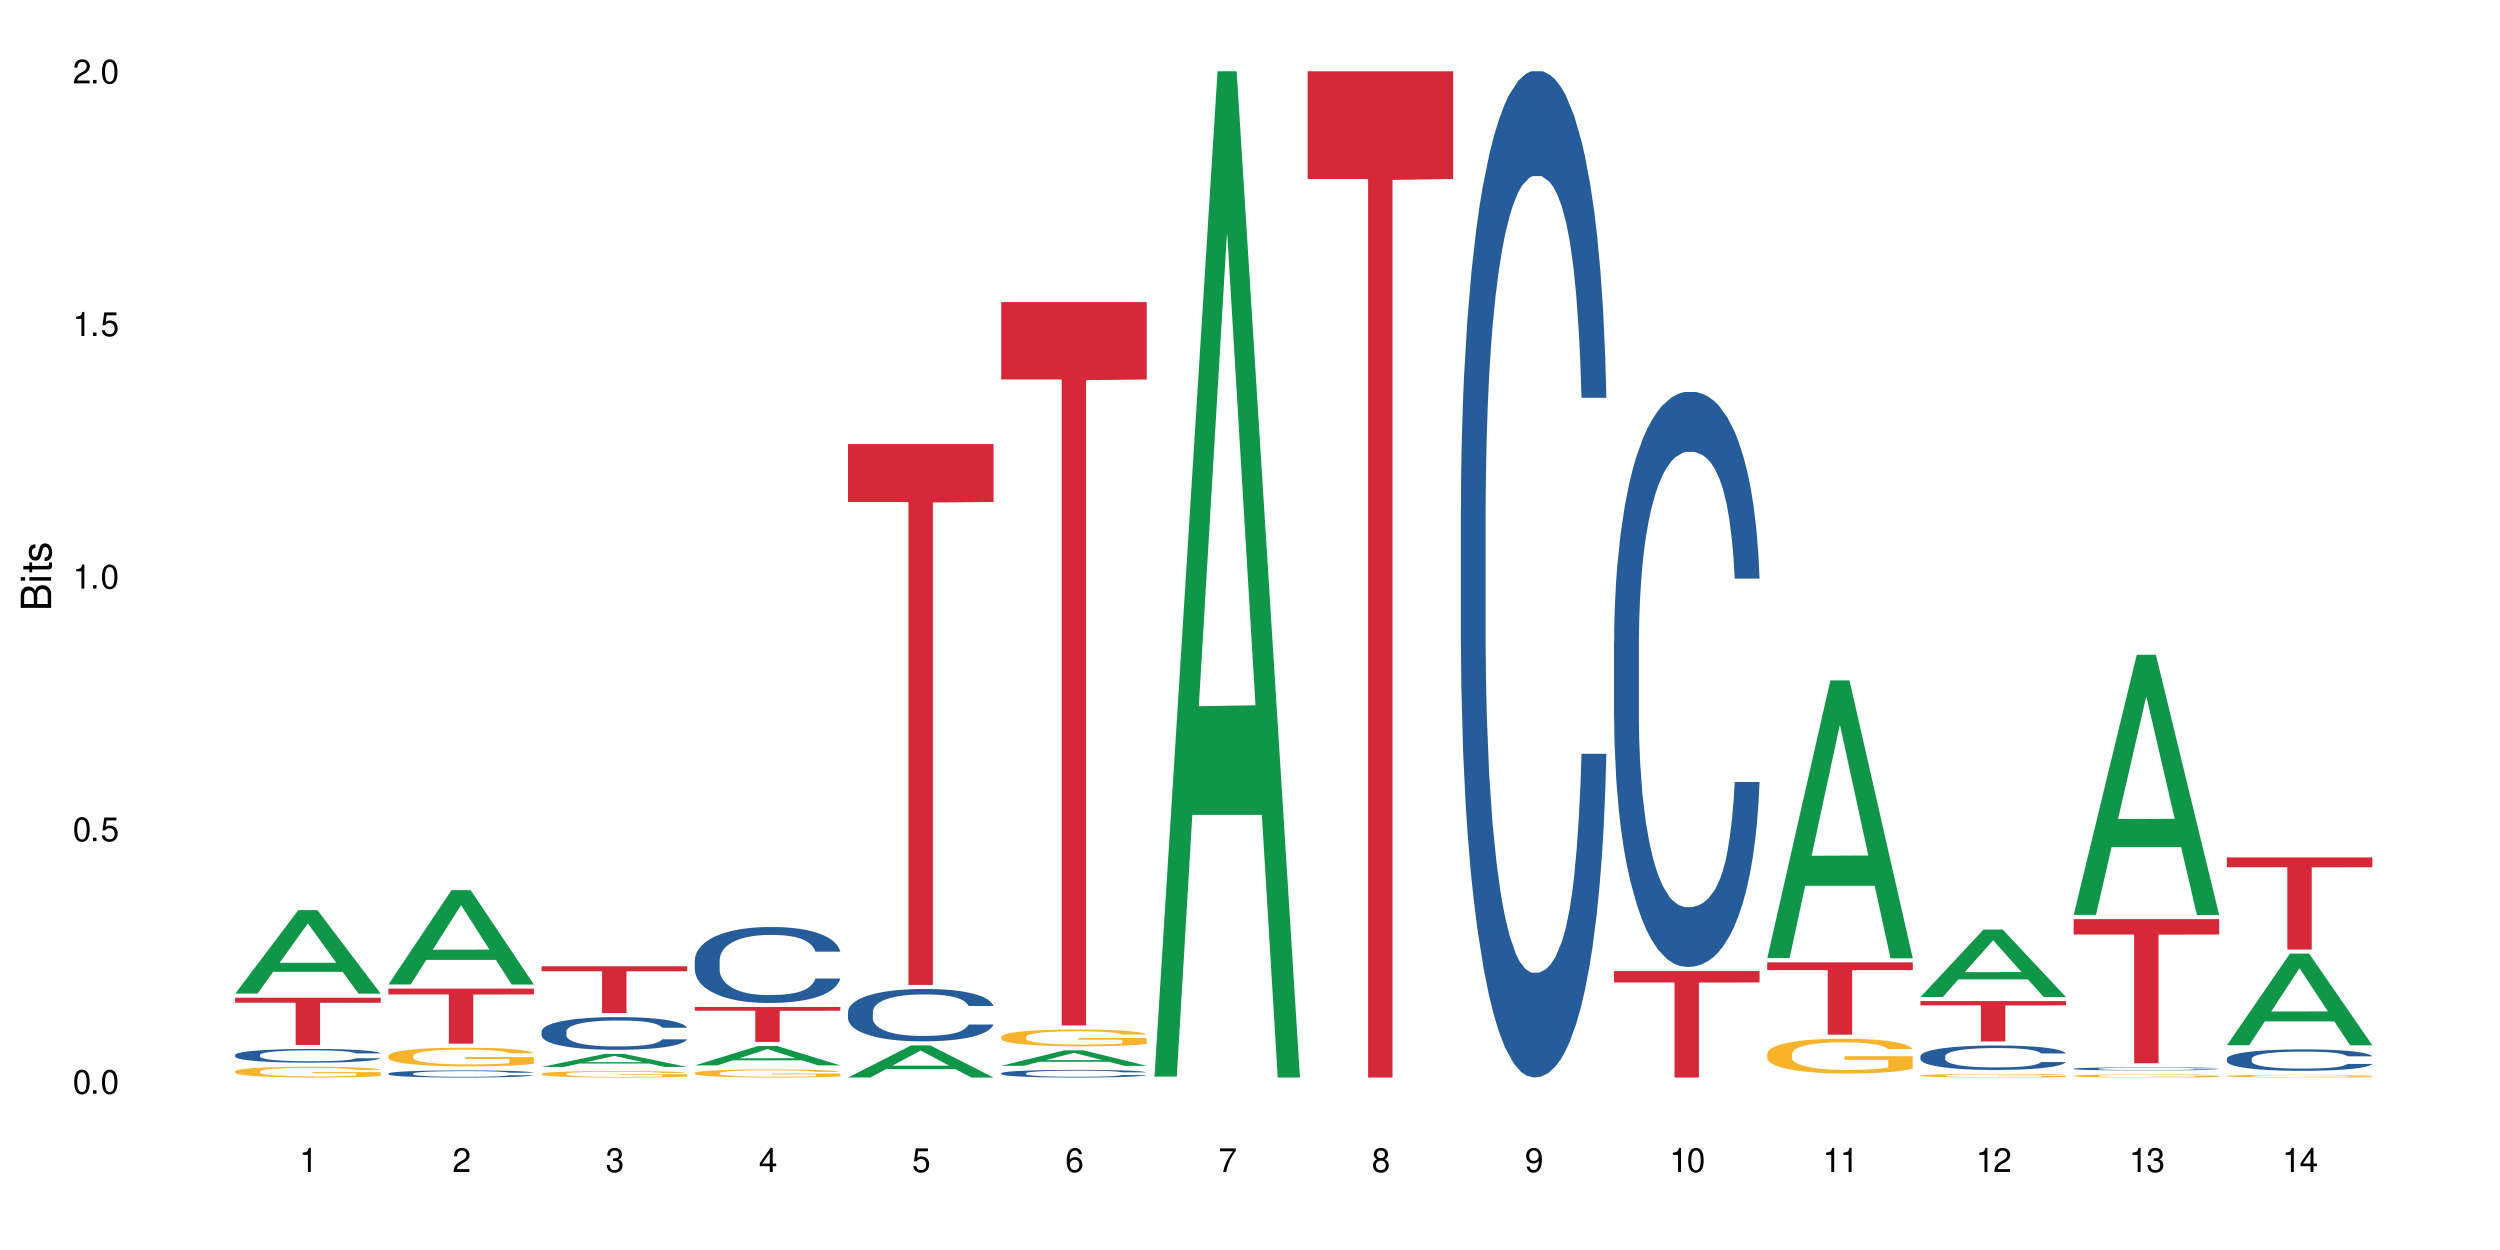 <?xml version="1.0" encoding="UTF-8"?>
<svg xmlns="http://www.w3.org/2000/svg" xmlns:xlink="http://www.w3.org/1999/xlink" width="720" height="360" viewBox="0 0 720 360">
<defs>
<g>
<g id="glyph-0-0">
</g>
<g id="glyph-0-1">
<path d="M 2.641 -6.938 C 2 -6.938 1.422 -6.656 1.078 -6.172 C 0.641 -5.562 0.406 -4.641 0.406 -3.359 C 0.406 -1.016 1.188 0.219 2.641 0.219 C 4.078 0.219 4.859 -1.016 4.859 -3.297 C 4.859 -4.641 4.656 -5.547 4.203 -6.172 C 3.844 -6.656 3.281 -6.938 2.641 -6.938 Z M 2.641 -6.188 C 3.547 -6.188 4 -5.25 4 -3.375 C 4 -1.406 3.562 -0.484 2.625 -0.484 C 1.734 -0.484 1.281 -1.438 1.281 -3.344 C 1.281 -5.25 1.734 -6.188 2.641 -6.188 Z M 2.641 -6.188 "/>
</g>
<g id="glyph-0-2">
<path d="M 1.828 -1 L 0.828 -1 L 0.828 0 L 1.828 0 Z M 1.828 -1 "/>
</g>
<g id="glyph-0-3">
<path d="M 4.562 -6.797 L 1.062 -6.797 L 0.547 -3.094 L 1.328 -3.094 C 1.719 -3.562 2.047 -3.734 2.578 -3.734 C 3.484 -3.734 4.062 -3.109 4.062 -2.094 C 4.062 -1.125 3.484 -0.531 2.578 -0.531 C 1.828 -0.531 1.375 -0.906 1.188 -1.672 L 0.328 -1.672 C 0.453 -1.109 0.547 -0.844 0.75 -0.594 C 1.125 -0.078 1.828 0.219 2.594 0.219 C 3.969 0.219 4.922 -0.781 4.922 -2.219 C 4.922 -3.562 4.031 -4.484 2.719 -4.484 C 2.25 -4.484 1.859 -4.359 1.469 -4.062 L 1.734 -5.969 L 4.562 -5.969 Z M 4.562 -6.797 "/>
</g>
<g id="glyph-0-4">
<path d="M 2.484 -4.938 L 2.484 0 L 3.328 0 L 3.328 -6.938 L 2.766 -6.938 C 2.469 -5.875 2.281 -5.734 0.984 -5.562 L 0.984 -4.938 Z M 2.484 -4.938 "/>
</g>
<g id="glyph-0-5">
<path d="M 4.859 -0.828 L 1.281 -0.828 C 1.359 -1.406 1.672 -1.781 2.5 -2.281 L 3.469 -2.828 C 4.406 -3.344 4.906 -4.062 4.906 -4.906 C 4.906 -5.484 4.672 -6.031 4.266 -6.406 C 3.859 -6.766 3.375 -6.938 2.719 -6.938 C 1.859 -6.938 1.219 -6.625 0.844 -6.031 C 0.609 -5.672 0.5 -5.234 0.484 -4.531 L 1.328 -4.531 C 1.359 -5.016 1.406 -5.281 1.531 -5.516 C 1.75 -5.938 2.188 -6.203 2.703 -6.203 C 3.469 -6.203 4.031 -5.641 4.031 -4.891 C 4.031 -4.344 3.719 -3.859 3.125 -3.516 L 2.234 -3 C 0.812 -2.172 0.406 -1.531 0.328 -0.016 L 4.859 -0.016 Z M 4.859 -0.828 "/>
</g>
<g id="glyph-0-6">
<path d="M 2.125 -3.188 L 2.578 -3.188 C 3.5 -3.188 3.984 -2.766 3.984 -1.922 C 3.984 -1.062 3.469 -0.531 2.594 -0.531 C 1.656 -0.531 1.203 -1 1.156 -2.016 L 0.312 -2.016 C 0.344 -1.453 0.438 -1.094 0.609 -0.781 C 0.953 -0.109 1.625 0.219 2.547 0.219 C 3.953 0.219 4.859 -0.625 4.859 -1.938 C 4.859 -2.828 4.516 -3.297 3.703 -3.594 C 4.344 -3.844 4.656 -4.328 4.656 -5.031 C 4.656 -6.219 3.875 -6.938 2.578 -6.938 C 1.203 -6.938 0.484 -6.172 0.453 -4.703 L 1.297 -4.703 C 1.312 -5.125 1.344 -5.359 1.453 -5.578 C 1.641 -5.969 2.062 -6.203 2.594 -6.203 C 3.344 -6.203 3.797 -5.75 3.797 -5 C 3.797 -4.516 3.609 -4.219 3.25 -4.047 C 3.016 -3.953 2.703 -3.922 2.125 -3.906 Z M 2.125 -3.188 "/>
</g>
<g id="glyph-0-7">
<path d="M 3.141 -1.672 L 3.141 0 L 3.984 0 L 3.984 -1.672 L 4.984 -1.672 L 4.984 -2.438 L 3.984 -2.438 L 3.984 -6.938 L 3.359 -6.938 L 0.266 -2.578 L 0.266 -1.672 Z M 3.141 -2.438 L 1 -2.438 L 3.141 -5.5 Z M 3.141 -2.438 "/>
</g>
<g id="glyph-0-8">
<path d="M 4.781 -5.125 C 4.609 -6.266 3.891 -6.938 2.844 -6.938 C 2.094 -6.938 1.422 -6.578 1.031 -5.953 C 0.594 -5.266 0.406 -4.422 0.406 -3.172 C 0.406 -2 0.578 -1.25 0.984 -0.641 C 1.359 -0.078 1.953 0.219 2.703 0.219 C 3.984 0.219 4.922 -0.75 4.922 -2.094 C 4.922 -3.375 4.062 -4.281 2.844 -4.281 C 2.172 -4.281 1.641 -4.031 1.281 -3.516 C 1.281 -5.234 1.828 -6.188 2.797 -6.188 C 3.391 -6.188 3.797 -5.797 3.938 -5.125 Z M 2.734 -3.531 C 3.547 -3.531 4.062 -2.953 4.062 -2.031 C 4.062 -1.156 3.484 -0.531 2.703 -0.531 C 1.922 -0.531 1.328 -1.188 1.328 -2.078 C 1.328 -2.938 1.906 -3.531 2.734 -3.531 Z M 2.734 -3.531 "/>
</g>
<g id="glyph-0-9">
<path d="M 4.984 -6.797 L 0.438 -6.797 L 0.438 -5.969 L 4.109 -5.969 C 2.5 -3.656 1.828 -2.234 1.328 0 L 2.219 0 C 2.594 -2.172 3.453 -4.047 4.984 -6.094 Z M 4.984 -6.797 "/>
</g>
<g id="glyph-0-10">
<path d="M 3.75 -3.656 C 4.469 -4.094 4.688 -4.438 4.688 -5.078 C 4.688 -6.172 3.844 -6.938 2.641 -6.938 C 1.438 -6.938 0.594 -6.172 0.594 -5.094 C 0.594 -4.438 0.812 -4.094 1.516 -3.656 C 0.734 -3.266 0.359 -2.703 0.359 -1.922 C 0.359 -0.656 1.281 0.219 2.641 0.219 C 3.984 0.219 4.922 -0.656 4.922 -1.922 C 4.922 -2.703 4.531 -3.266 3.75 -3.656 Z M 2.641 -6.188 C 3.359 -6.188 3.812 -5.75 3.812 -5.062 C 3.812 -4.406 3.344 -3.984 2.641 -3.984 C 1.922 -3.984 1.453 -4.406 1.453 -5.078 C 1.453 -5.75 1.922 -6.188 2.641 -6.188 Z M 2.641 -3.266 C 3.484 -3.266 4.062 -2.719 4.062 -1.906 C 4.062 -1.078 3.484 -0.531 2.625 -0.531 C 1.797 -0.531 1.219 -1.094 1.219 -1.906 C 1.219 -2.719 1.781 -3.266 2.641 -3.266 Z M 2.641 -3.266 "/>
</g>
<g id="glyph-0-11">
<path d="M 0.516 -1.578 C 0.672 -0.453 1.406 0.219 2.438 0.219 C 3.188 0.219 3.859 -0.141 4.266 -0.766 C 4.688 -1.453 4.891 -2.297 4.891 -3.547 C 4.891 -4.719 4.703 -5.453 4.312 -6.078 C 3.938 -6.641 3.344 -6.938 2.594 -6.938 C 1.297 -6.938 0.359 -5.969 0.359 -4.625 C 0.359 -3.344 1.234 -2.453 2.453 -2.453 C 3.094 -2.453 3.578 -2.672 4.016 -3.203 C 4 -1.484 3.469 -0.531 2.5 -0.531 C 1.906 -0.531 1.484 -0.906 1.359 -1.578 Z M 2.578 -6.203 C 3.375 -6.203 3.969 -5.531 3.969 -4.641 C 3.969 -3.797 3.391 -3.188 2.547 -3.188 C 1.734 -3.188 1.234 -3.766 1.234 -4.688 C 1.234 -5.562 1.797 -6.203 2.578 -6.203 Z M 2.578 -6.203 "/>
</g>
<g id="glyph-1-0">
</g>
<g id="glyph-1-1">
<path d="M 0 -0.953 L 0 -4.891 C 0 -5.719 -0.234 -6.344 -0.734 -6.797 C -1.188 -7.234 -1.812 -7.469 -2.5 -7.469 C -3.547 -7.469 -4.188 -7 -4.625 -5.875 C -4.984 -6.688 -5.625 -7.094 -6.531 -7.094 C -7.172 -7.094 -7.734 -6.859 -8.141 -6.391 C -8.562 -5.922 -8.75 -5.344 -8.75 -4.5 L -8.75 -0.953 Z M -4.984 -2.062 L -7.766 -2.062 L -7.766 -4.219 C -7.766 -4.844 -7.688 -5.203 -7.453 -5.5 C -7.219 -5.812 -6.859 -5.969 -6.375 -5.969 C -5.891 -5.969 -5.531 -5.812 -5.297 -5.5 C -5.062 -5.203 -4.984 -4.844 -4.984 -4.219 Z M -0.984 -2.062 L -4 -2.062 L -4 -4.781 C -4 -5.766 -3.438 -6.359 -2.484 -6.359 C -1.547 -6.359 -0.984 -5.766 -0.984 -4.781 Z M -0.984 -2.062 "/>
</g>
<g id="glyph-1-2">
<path d="M -6.281 -1.797 L -6.281 -0.797 L 0 -0.797 L 0 -1.797 Z M -8.75 -1.797 L -8.75 -0.797 L -7.484 -0.797 L -7.484 -1.797 Z M -8.75 -1.797 "/>
</g>
<g id="glyph-1-3">
<path d="M -6.281 -3.047 L -6.281 -2.016 L -8.016 -2.016 L -8.016 -1.016 L -6.281 -1.016 L -6.281 -0.172 L -5.469 -0.172 L -5.469 -1.016 L -0.719 -1.016 C -0.078 -1.016 0.281 -1.453 0.281 -2.234 C 0.281 -2.5 0.25 -2.719 0.188 -3.047 L -0.641 -3.047 C -0.609 -2.906 -0.594 -2.766 -0.594 -2.562 C -0.594 -2.141 -0.719 -2.016 -1.156 -2.016 L -5.469 -2.016 L -5.469 -3.047 Z M -6.281 -3.047 "/>
</g>
<g id="glyph-1-4">
<path d="M -4.531 -5.25 C -5.766 -5.25 -6.469 -4.422 -6.469 -2.969 C -6.469 -1.516 -5.719 -0.562 -4.547 -0.562 C -3.562 -0.562 -3.094 -1.062 -2.734 -2.562 L -2.516 -3.484 C -2.344 -4.188 -2.094 -4.469 -1.641 -4.469 C -1.047 -4.469 -0.641 -3.875 -0.641 -3 C -0.641 -2.453 -0.797 -2 -1.062 -1.75 C -1.25 -1.594 -1.422 -1.531 -1.875 -1.469 L -1.875 -0.406 C -0.422 -0.453 0.281 -1.266 0.281 -2.922 C 0.281 -4.5 -0.5 -5.516 -1.719 -5.516 C -2.656 -5.516 -3.172 -4.984 -3.469 -3.734 L -3.703 -2.766 C -3.891 -1.953 -4.156 -1.609 -4.594 -1.609 C -5.188 -1.609 -5.547 -2.125 -5.547 -2.938 C -5.547 -3.75 -5.203 -4.172 -4.531 -4.203 Z M -4.531 -5.25 "/>
</g>
</g>
</defs>
<rect x="-72" y="-36" width="864" height="432" fill="rgb(100%, 100%, 100%)" fill-opacity="1"/>
<path fill-rule="nonzero" fill="rgb(6.275%, 58.824%, 28.235%)" fill-opacity="1" d="M 67.73 286.152 L 67.777 286.133 L 85.914 262.113 L 91.422 262.113 L 109.648 286.176 L 103.242 286.176 L 98.676 279.895 L 78.656 279.895 L 74.18 286.152 L 67.73 286.152 L 80.582 277.297 L 96.84 277.273 L 88.734 266.043 L 88.645 266.023 L 88.555 266.09 L 80.539 277.273 L 80.582 277.297 Z M 67.73 286.152 "/>
<path fill-rule="nonzero" fill="rgb(14.51%, 36.078%, 60%)" fill-opacity="1" d="M 67.73 303.816 L 67.781 303.812 L 67.781 303.727 L 67.934 303.59 L 68.293 303.414 L 68.652 303.297 L 69.57 303.082 L 70.848 302.879 L 72.18 302.719 L 73.148 302.625 L 74.02 302.551 L 76.012 302.418 L 77.289 302.352 L 78.672 302.289 L 80.355 302.227 L 81.582 302.191 L 84.344 302.133 L 86.391 302.109 L 87.973 302.098 L 91.398 302.098 L 93.441 302.113 L 94.926 302.129 L 96.562 302.16 L 97.941 302.191 L 100.344 302.27 L 102.492 302.371 L 103.461 302.43 L 104.996 302.543 L 106.172 302.648 L 106.988 302.742 L 107.91 302.879 L 108.727 303.039 L 109.34 303.223 L 109.648 303.379 L 102.492 303.379 L 102.133 303.234 L 101.723 303.121 L 100.957 302.973 L 100.191 302.871 L 99.117 302.766 L 98.145 302.695 L 96.816 302.629 L 95.641 302.586 L 94.414 302.551 L 93.238 302.531 L 90.988 302.508 L 88.383 302.508 L 87.41 302.516 L 85.418 302.547 L 84.344 302.57 L 82.812 302.621 L 81.738 302.668 L 80.461 302.738 L 79.59 302.801 L 78.516 302.895 L 77.75 302.977 L 76.883 303.098 L 76.371 303.188 L 75.91 303.289 L 75.5 303.406 L 75.195 303.535 L 74.988 303.668 L 74.887 303.797 L 74.887 304.355 L 74.988 304.488 L 75.246 304.637 L 75.91 304.859 L 76.883 305.051 L 78.004 305.199 L 79.078 305.309 L 79.691 305.359 L 80.512 305.418 L 81.789 305.488 L 83.629 305.562 L 84.703 305.59 L 86.34 305.621 L 88.023 305.633 L 90.273 305.633 L 92.27 305.621 L 93.598 305.602 L 94.977 305.574 L 96.867 305.512 L 98.043 305.453 L 99.066 305.387 L 99.832 305.316 L 100.344 305.258 L 101.109 305.148 L 101.723 305.023 L 102.184 304.898 L 102.492 304.773 L 109.648 304.773 L 109.34 304.918 L 108.883 305.059 L 108.422 305.164 L 107.707 305.293 L 106.887 305.402 L 105.711 305.531 L 104.742 305.613 L 103.461 305.703 L 102.285 305.77 L 101.008 305.832 L 99.117 305.906 L 97.891 305.941 L 96.562 305.973 L 94.977 306.004 L 92.984 306.027 L 90.836 306.043 L 88.844 306.047 L 86.695 306.039 L 85.109 306.023 L 83.016 305.992 L 80.41 305.926 L 78.516 305.859 L 77.035 305.789 L 75.758 305.719 L 74.324 305.621 L 72.484 305.461 L 71.359 305.34 L 70.594 305.238 L 69.723 305.098 L 69.109 304.969 L 68.395 304.77 L 67.883 304.512 L 67.73 304.312 Z M 67.73 303.816 "/>
<path fill-rule="nonzero" fill="rgb(96.863%, 70.196%, 16.863%)" fill-opacity="1" d="M 67.73 308.547 L 67.781 308.543 L 67.781 308.488 L 67.988 308.359 L 68.496 308.184 L 69.164 308.035 L 69.879 307.922 L 70.34 307.863 L 71.105 307.777 L 71.77 307.715 L 73.457 307.586 L 75.602 307.465 L 76.777 307.414 L 78.109 307.367 L 80 307.312 L 80.867 307.293 L 83.527 307.246 L 86.543 307.219 L 89.863 307.211 L 91.398 307.211 L 93.496 307.223 L 96.355 307.254 L 97.992 307.285 L 99.27 307.312 L 100.602 307.348 L 102.234 307.406 L 103.77 307.473 L 104.996 307.543 L 106.223 307.629 L 107.246 307.719 L 108.113 307.82 L 108.883 307.938 L 109.34 308.039 L 109.648 308.141 L 102.543 308.141 L 102.133 308.039 L 101.672 307.961 L 100.906 307.867 L 100.141 307.801 L 99.375 307.746 L 97.941 307.672 L 96.715 307.625 L 95.18 307.586 L 93.699 307.559 L 92.012 307.543 L 90.988 307.539 L 88.281 307.539 L 85.828 307.559 L 84.395 307.578 L 83.375 307.602 L 81.941 307.645 L 81.074 307.68 L 80.562 307.703 L 79.027 307.793 L 78.004 307.871 L 77.445 307.926 L 76.727 308.012 L 76.215 308.086 L 75.652 308.203 L 75.348 308.289 L 74.938 308.48 L 74.887 308.996 L 75.039 309.102 L 75.348 309.219 L 75.758 309.324 L 76.371 309.43 L 76.984 309.516 L 78.059 309.625 L 78.977 309.699 L 79.691 309.746 L 81.074 309.824 L 81.637 309.852 L 82.965 309.902 L 84.344 309.941 L 86.031 309.977 L 87.309 309.992 L 89.355 310.008 L 91.961 310.008 L 95.027 309.988 L 96.969 309.969 L 98.301 309.945 L 99.168 309.926 L 100.242 309.895 L 101.008 309.863 L 101.723 309.832 L 102.594 309.785 L 102.594 309.102 L 89.969 309.102 L 89.969 308.781 L 109.598 308.777 L 109.648 309.895 L 108.574 309.969 L 107.246 310.043 L 105.969 310.102 L 104.637 310.148 L 102.746 310.203 L 101.215 310.238 L 98.863 310.277 L 96.715 310.305 L 94.465 310.32 L 92.473 310.328 L 90.121 310.332 L 88.023 310.328 L 85.777 310.309 L 83.988 310.285 L 82.352 310.258 L 80.715 310.223 L 78.672 310.16 L 77.34 310.113 L 75.961 310.055 L 74.582 309.98 L 73.355 309.906 L 72.535 309.844 L 71.719 309.777 L 70.848 309.691 L 70.031 309.594 L 69.418 309.504 L 68.855 309.406 L 68.445 309.312 L 68.039 309.184 L 67.832 309.082 L 67.73 308.992 Z M 67.73 308.547 "/>
<path fill-rule="nonzero" fill="rgb(83.922%, 15.686%, 22.353%)" fill-opacity="1" d="M 67.73 287.34 L 109.648 287.34 L 109.648 288.797 L 92.18 288.809 L 92.18 300.934 L 85.148 300.934 L 85.148 288.82 L 85.047 288.797 L 67.73 288.797 Z M 67.73 287.34 "/>
<path fill-rule="nonzero" fill="rgb(6.275%, 58.824%, 28.235%)" fill-opacity="1" d="M 111.855 283.52 L 111.898 283.496 L 130.035 256.359 L 135.543 256.359 L 153.77 283.547 L 147.367 283.547 L 142.801 276.449 L 122.781 276.449 L 118.301 283.52 L 111.855 283.52 L 124.707 273.516 L 140.961 273.488 L 132.855 260.801 L 132.766 260.777 L 132.68 260.852 L 124.66 273.488 L 124.707 273.516 Z M 111.855 283.52 "/>
<path fill-rule="nonzero" fill="rgb(14.51%, 36.078%, 60%)" fill-opacity="1" d="M 111.855 309.172 L 111.906 309.168 L 111.906 309.121 L 112.059 309.051 L 112.418 308.961 L 112.773 308.898 L 113.695 308.789 L 114.973 308.68 L 116.301 308.598 L 117.273 308.551 L 118.141 308.512 L 120.137 308.441 L 121.414 308.406 L 122.793 308.375 L 124.48 308.344 L 125.707 308.324 L 128.469 308.293 L 130.512 308.281 L 132.098 308.273 L 135.523 308.273 L 137.566 308.281 L 139.047 308.293 L 140.684 308.305 L 142.066 308.324 L 144.469 308.363 L 146.613 308.418 L 147.586 308.449 L 149.117 308.508 L 150.293 308.562 L 151.113 308.613 L 152.031 308.68 L 152.852 308.766 L 153.465 308.863 L 153.77 308.941 L 146.613 308.941 L 146.258 308.867 L 145.848 308.809 L 145.082 308.73 L 144.312 308.676 L 143.242 308.621 L 142.27 308.586 L 140.941 308.551 L 139.766 308.527 L 138.539 308.512 L 137.363 308.5 L 135.113 308.488 L 132.504 308.488 L 131.535 308.492 L 129.539 308.508 L 128.469 308.52 L 126.934 308.547 L 125.859 308.57 L 124.582 308.609 L 123.715 308.641 L 122.641 308.691 L 121.875 308.734 L 121.004 308.797 L 120.492 308.844 L 120.031 308.895 L 119.625 308.957 L 119.316 309.023 L 119.113 309.094 L 119.012 309.16 L 119.012 309.453 L 119.113 309.52 L 119.367 309.598 L 120.031 309.715 L 121.004 309.812 L 122.129 309.891 L 123.203 309.949 L 123.816 309.977 L 124.633 310.004 L 125.91 310.043 L 127.75 310.082 L 128.824 310.094 L 130.461 310.109 L 132.148 310.117 L 134.398 310.117 L 136.391 310.109 L 137.719 310.102 L 139.102 310.086 L 140.992 310.055 L 142.168 310.023 L 143.188 309.988 L 143.957 309.953 L 144.469 309.922 L 145.234 309.863 L 145.848 309.801 L 146.309 309.734 L 146.613 309.672 L 153.77 309.672 L 153.465 309.746 L 153.004 309.82 L 152.543 309.875 L 151.828 309.938 L 151.012 309.996 L 149.836 310.062 L 148.863 310.105 L 147.586 310.152 L 146.41 310.191 L 145.133 310.223 L 143.242 310.258 L 142.012 310.277 L 140.684 310.293 L 139.102 310.309 L 137.105 310.324 L 134.961 310.332 L 132.965 310.332 L 130.82 310.328 L 129.234 310.32 L 127.137 310.305 L 124.531 310.27 L 122.641 310.234 L 121.156 310.199 L 119.879 310.16 L 118.449 310.109 L 116.609 310.027 L 115.484 309.965 L 114.715 309.91 L 113.848 309.836 L 113.234 309.773 L 112.52 309.668 L 112.008 309.531 L 111.855 309.43 Z M 111.855 309.172 "/>
<path fill-rule="nonzero" fill="rgb(96.863%, 70.196%, 16.863%)" fill-opacity="1" d="M 111.855 304.039 L 111.906 304.035 L 111.906 303.938 L 112.109 303.715 L 112.621 303.41 L 113.285 303.16 L 114 302.965 L 114.461 302.863 L 115.227 302.715 L 115.891 302.609 L 117.578 302.387 L 119.727 302.18 L 120.902 302.094 L 122.23 302.008 L 124.121 301.914 L 124.992 301.883 L 127.648 301.805 L 130.664 301.754 L 133.988 301.738 L 135.523 301.746 L 137.617 301.766 L 140.48 301.816 L 142.117 301.867 L 143.395 301.914 L 144.723 301.98 L 146.359 302.078 L 147.891 302.195 L 149.117 302.312 L 150.348 302.461 L 151.367 302.617 L 152.238 302.789 L 153.004 302.996 L 153.465 303.168 L 153.77 303.34 L 146.664 303.34 L 146.258 303.168 L 145.797 303.035 L 145.031 302.871 L 144.262 302.754 L 143.496 302.66 L 142.066 302.535 L 140.84 302.457 L 139.305 302.387 L 137.82 302.344 L 136.137 302.312 L 135.113 302.305 L 132.402 302.305 L 129.949 302.336 L 128.52 302.379 L 127.496 302.418 L 126.066 302.488 L 125.195 302.547 L 124.684 302.59 L 123.152 302.738 L 122.129 302.879 L 121.566 302.969 L 120.852 303.117 L 120.34 303.25 L 119.777 303.445 L 119.469 303.594 L 119.062 303.926 L 119.012 304.809 L 119.164 304.996 L 119.469 305.199 L 119.879 305.375 L 120.492 305.562 L 121.105 305.703 L 122.18 305.895 L 123.102 306.023 L 123.816 306.105 L 125.195 306.238 L 125.758 306.281 L 127.086 306.371 L 128.469 306.438 L 130.152 306.496 L 131.434 306.527 L 133.477 306.551 L 136.082 306.551 L 139.152 306.523 L 141.094 306.484 L 142.422 306.445 L 143.293 306.41 L 144.363 306.355 L 145.133 306.305 L 145.848 306.254 L 146.715 306.168 L 146.715 304.996 L 134.09 304.992 L 134.09 304.441 L 153.719 304.438 L 153.77 306.355 L 152.699 306.488 L 151.367 306.617 L 150.09 306.715 L 148.762 306.797 L 146.871 306.891 L 145.336 306.949 L 142.984 307.016 L 140.84 307.062 L 138.59 307.09 L 136.594 307.105 L 134.242 307.109 L 132.148 307.102 L 129.898 307.07 L 128.109 307.031 L 126.473 306.984 L 124.84 306.918 L 122.793 306.816 L 121.465 306.734 L 120.082 306.629 L 118.703 306.508 L 117.477 306.375 L 116.66 306.273 L 115.84 306.152 L 114.973 306.008 L 114.152 305.84 L 113.539 305.688 L 112.98 305.516 L 112.57 305.355 L 112.16 305.133 L 111.957 304.957 L 111.855 304.805 Z M 111.855 304.039 "/>
<path fill-rule="nonzero" fill="rgb(83.922%, 15.686%, 22.353%)" fill-opacity="1" d="M 111.855 284.711 L 153.77 284.711 L 153.77 286.41 L 136.301 286.422 L 136.301 300.574 L 129.273 300.574 L 129.273 286.438 L 129.172 286.41 L 111.855 286.41 Z M 111.855 284.711 "/>
<path fill-rule="nonzero" fill="rgb(6.275%, 58.824%, 28.235%)" fill-opacity="1" d="M 155.977 307.281 L 156.023 307.277 L 174.16 303.516 L 179.668 303.516 L 197.895 307.285 L 191.488 307.285 L 186.922 306.301 L 166.902 306.301 L 162.426 307.281 L 155.977 307.281 L 168.828 305.895 L 185.086 305.891 L 176.98 304.129 L 176.891 304.125 L 176.801 304.137 L 168.785 305.891 L 168.828 305.895 Z M 155.977 307.281 "/>
<path fill-rule="nonzero" fill="rgb(14.51%, 36.078%, 60%)" fill-opacity="1" d="M 155.977 297.027 L 156.027 297.02 L 156.027 296.812 L 156.18 296.484 L 156.539 296.07 L 156.898 295.785 L 157.816 295.277 L 159.094 294.789 L 160.426 294.41 L 161.395 294.184 L 162.266 294.012 L 164.258 293.695 L 165.535 293.531 L 166.918 293.383 L 168.602 293.238 L 169.828 293.152 L 172.59 293.012 L 174.637 292.953 L 176.219 292.926 L 179.645 292.926 L 181.688 292.961 L 183.172 293.004 L 184.809 293.074 L 186.188 293.152 L 188.59 293.34 L 190.738 293.582 L 191.707 293.719 L 193.242 293.988 L 194.418 294.246 L 195.234 294.469 L 196.156 294.789 L 196.973 295.176 L 197.586 295.613 L 197.895 295.984 L 190.738 295.984 L 190.379 295.641 L 189.969 295.375 L 189.203 295.02 L 188.438 294.77 L 187.363 294.52 L 186.391 294.355 L 185.062 294.195 L 183.887 294.09 L 182.66 294.012 L 181.484 293.961 L 179.234 293.91 L 176.629 293.91 L 175.656 293.926 L 173.664 293.996 L 172.59 294.055 L 171.059 294.176 L 169.984 294.289 L 168.707 294.461 L 167.836 294.605 L 166.762 294.832 L 165.996 295.027 L 165.129 295.312 L 164.617 295.527 L 164.156 295.77 L 163.746 296.055 L 163.441 296.355 L 163.234 296.676 L 163.133 296.984 L 163.133 298.32 L 163.234 298.629 L 163.492 298.992 L 164.156 299.516 L 165.129 299.973 L 166.25 300.336 L 167.324 300.594 L 167.938 300.715 L 168.758 300.852 L 170.035 301.023 L 171.875 301.195 L 172.949 301.266 L 174.582 301.336 L 176.27 301.367 L 178.52 301.367 L 180.512 301.336 L 181.844 301.293 L 183.223 301.223 L 185.113 301.074 L 186.289 300.938 L 187.312 300.773 L 188.078 300.609 L 188.59 300.473 L 189.355 300.207 L 189.969 299.914 L 190.43 299.613 L 190.738 299.32 L 197.895 299.32 L 197.586 299.664 L 197.129 300 L 196.668 300.25 L 195.953 300.551 L 195.133 300.816 L 193.957 301.117 L 192.988 301.316 L 191.707 301.531 L 190.531 301.695 L 189.254 301.844 L 187.363 302.016 L 186.137 302.102 L 184.809 302.18 L 183.223 302.246 L 181.23 302.309 L 179.082 302.344 L 177.09 302.352 L 174.941 302.332 L 173.355 302.301 L 171.262 302.223 L 168.652 302.066 L 166.762 301.902 L 165.281 301.738 L 164.004 301.566 L 162.57 301.336 L 160.73 300.957 L 159.605 300.664 L 158.84 300.422 L 157.969 300.086 L 157.355 299.785 L 156.641 299.301 L 156.129 298.691 L 155.977 298.215 Z M 155.977 297.027 "/>
<path fill-rule="nonzero" fill="rgb(96.863%, 70.196%, 16.863%)" fill-opacity="1" d="M 155.977 309.254 L 156.027 309.254 L 156.027 309.219 L 156.234 309.141 L 156.742 309.035 L 157.41 308.945 L 158.125 308.879 L 158.582 308.844 L 159.352 308.789 L 160.016 308.754 L 161.703 308.676 L 163.848 308.602 L 165.023 308.57 L 166.355 308.543 L 168.246 308.508 L 169.113 308.496 L 171.773 308.469 L 174.789 308.453 L 178.109 308.449 L 179.645 308.449 L 181.742 308.457 L 184.602 308.477 L 186.238 308.492 L 187.516 308.508 L 188.848 308.531 L 190.48 308.566 L 192.016 308.609 L 193.242 308.648 L 194.469 308.699 L 195.492 308.754 L 196.359 308.816 L 197.129 308.887 L 197.586 308.949 L 197.895 309.008 L 190.789 309.008 L 190.379 308.949 L 189.918 308.902 L 189.152 308.844 L 188.387 308.805 L 187.617 308.77 L 186.188 308.727 L 184.961 308.699 L 183.426 308.676 L 181.945 308.66 L 180.258 308.648 L 179.234 308.645 L 176.527 308.645 L 174.074 308.656 L 172.641 308.672 L 171.617 308.684 L 170.188 308.711 L 169.32 308.73 L 168.809 308.746 L 167.273 308.797 L 166.25 308.848 L 165.688 308.879 L 164.973 308.93 L 164.461 308.977 L 163.898 309.047 L 163.594 309.098 L 163.184 309.215 L 163.133 309.523 L 163.285 309.59 L 163.594 309.66 L 164.004 309.723 L 164.617 309.789 L 165.23 309.84 L 166.305 309.906 L 167.223 309.949 L 167.938 309.98 L 169.32 310.027 L 169.883 310.043 L 171.211 310.074 L 172.59 310.098 L 174.277 310.117 L 175.555 310.129 L 177.602 310.137 L 180.207 310.137 L 183.273 310.125 L 185.215 310.113 L 186.547 310.098 L 187.414 310.086 L 188.488 310.066 L 189.254 310.051 L 189.969 310.031 L 190.84 310.004 L 190.84 309.59 L 178.215 309.59 L 178.215 309.395 L 197.844 309.395 L 197.895 310.066 L 196.82 310.113 L 195.492 310.16 L 194.215 310.191 L 192.883 310.223 L 190.992 310.254 L 189.461 310.277 L 187.109 310.301 L 184.961 310.316 L 182.711 310.324 L 180.719 310.332 L 178.367 310.332 L 176.27 310.328 L 174.023 310.32 L 172.234 310.305 L 170.598 310.289 L 168.961 310.266 L 166.918 310.23 L 165.586 310.199 L 164.207 310.164 L 162.828 310.121 L 161.602 310.074 L 160.781 310.039 L 159.965 309.996 L 159.094 309.945 L 158.277 309.887 L 157.664 309.832 L 157.102 309.773 L 156.691 309.715 L 156.285 309.641 L 156.078 309.578 L 155.977 309.523 Z M 155.977 309.254 "/>
<path fill-rule="nonzero" fill="rgb(83.922%, 15.686%, 22.353%)" fill-opacity="1" d="M 155.977 278.293 L 197.895 278.293 L 197.895 279.734 L 180.426 279.75 L 180.426 291.762 L 173.395 291.762 L 173.395 279.762 L 173.293 279.734 L 155.977 279.734 Z M 155.977 278.293 "/>
<path fill-rule="nonzero" fill="rgb(6.275%, 58.824%, 28.235%)" fill-opacity="1" d="M 200.102 306.836 L 200.145 306.828 L 218.281 301.242 L 223.789 301.242 L 242.016 306.84 L 235.613 306.84 L 231.047 305.379 L 211.027 305.379 L 206.547 306.836 L 200.102 306.836 L 212.953 304.773 L 229.207 304.77 L 221.102 302.156 L 221.012 302.152 L 220.926 302.168 L 212.906 304.77 L 212.953 304.773 Z M 200.102 306.836 "/>
<path fill-rule="nonzero" fill="rgb(14.51%, 36.078%, 60%)" fill-opacity="1" d="M 200.102 276.504 L 200.152 276.484 L 200.152 276.004 L 200.305 275.246 L 200.664 274.285 L 201.02 273.625 L 201.941 272.445 L 203.219 271.305 L 204.547 270.426 L 205.52 269.906 L 206.387 269.508 L 208.383 268.766 L 209.66 268.387 L 211.039 268.047 L 212.727 267.707 L 213.953 267.508 L 216.715 267.188 L 218.758 267.047 L 220.344 266.988 L 223.77 266.988 L 225.812 267.066 L 227.293 267.168 L 228.93 267.328 L 230.312 267.508 L 232.715 267.949 L 234.859 268.508 L 235.832 268.828 L 237.363 269.445 L 238.539 270.047 L 239.359 270.566 L 240.277 271.305 L 241.098 272.207 L 241.711 273.227 L 242.016 274.086 L 234.859 274.086 L 234.504 273.285 L 234.094 272.664 L 233.328 271.848 L 232.559 271.266 L 231.488 270.688 L 230.516 270.309 L 229.188 269.926 L 228.012 269.688 L 226.785 269.508 L 225.609 269.387 L 223.359 269.266 L 220.75 269.266 L 219.781 269.309 L 217.785 269.469 L 216.715 269.605 L 215.18 269.887 L 214.105 270.148 L 212.828 270.547 L 211.961 270.887 L 210.887 271.406 L 210.117 271.867 L 209.25 272.527 L 208.738 273.027 L 208.277 273.586 L 207.871 274.246 L 207.562 274.945 L 207.359 275.684 L 207.258 276.402 L 207.258 279.504 L 207.359 280.223 L 207.613 281.062 L 208.277 282.281 L 209.25 283.34 L 210.375 284.18 L 211.449 284.781 L 212.062 285.059 L 212.879 285.379 L 214.156 285.781 L 215.996 286.18 L 217.07 286.34 L 218.707 286.5 L 220.395 286.578 L 222.645 286.578 L 224.637 286.5 L 225.965 286.398 L 227.348 286.238 L 229.238 285.898 L 230.414 285.578 L 231.434 285.199 L 232.203 284.82 L 232.715 284.5 L 233.48 283.879 L 234.094 283.199 L 234.555 282.5 L 234.859 281.82 L 242.016 281.82 L 241.711 282.621 L 241.25 283.402 L 240.789 283.98 L 240.074 284.68 L 239.258 285.301 L 238.082 286 L 237.109 286.461 L 235.832 286.961 L 234.656 287.34 L 233.379 287.68 L 231.488 288.078 L 230.258 288.277 L 228.93 288.457 L 227.348 288.617 L 225.352 288.758 L 223.207 288.84 L 221.211 288.859 L 219.066 288.82 L 217.48 288.738 L 215.383 288.559 L 212.777 288.199 L 210.887 287.82 L 209.402 287.438 L 208.125 287.039 L 206.695 286.5 L 204.855 285.621 L 203.73 284.941 L 202.961 284.379 L 202.094 283.602 L 201.48 282.902 L 200.766 281.781 L 200.254 280.363 L 200.102 279.262 Z M 200.102 276.504 "/>
<path fill-rule="nonzero" fill="rgb(96.863%, 70.196%, 16.863%)" fill-opacity="1" d="M 200.102 309 L 200.152 309 L 200.152 308.957 L 200.355 308.859 L 200.867 308.73 L 201.531 308.621 L 202.246 308.535 L 202.707 308.492 L 203.473 308.426 L 204.137 308.379 L 205.824 308.285 L 207.973 308.195 L 209.148 308.156 L 210.477 308.121 L 212.367 308.082 L 213.238 308.066 L 215.895 308.031 L 218.91 308.012 L 222.234 308.004 L 223.77 308.008 L 225.863 308.016 L 228.727 308.039 L 230.363 308.059 L 231.641 308.082 L 232.969 308.109 L 234.605 308.152 L 236.137 308.203 L 237.363 308.254 L 238.594 308.316 L 239.613 308.383 L 240.484 308.461 L 241.25 308.547 L 241.711 308.621 L 242.016 308.695 L 234.91 308.695 L 234.504 308.621 L 234.043 308.566 L 233.277 308.496 L 232.508 308.445 L 231.742 308.402 L 230.312 308.348 L 229.082 308.316 L 227.551 308.285 L 226.066 308.266 L 224.383 308.254 L 223.359 308.25 L 220.648 308.25 L 218.195 308.262 L 216.766 308.281 L 215.742 308.297 L 214.312 308.328 L 213.441 308.355 L 212.93 308.371 L 211.398 308.438 L 210.375 308.496 L 209.812 308.539 L 209.098 308.602 L 208.586 308.66 L 208.023 308.742 L 207.715 308.809 L 207.309 308.953 L 207.258 309.336 L 207.41 309.414 L 207.715 309.504 L 208.125 309.578 L 208.738 309.66 L 209.352 309.723 L 210.426 309.805 L 211.348 309.859 L 212.062 309.898 L 213.441 309.953 L 214.004 309.973 L 215.332 310.012 L 216.715 310.043 L 218.398 310.066 L 219.68 310.078 L 221.723 310.09 L 224.328 310.09 L 227.398 310.078 L 229.34 310.059 L 230.668 310.043 L 231.539 310.027 L 232.609 310.004 L 233.379 309.984 L 234.094 309.961 L 234.961 309.926 L 234.961 309.414 L 222.336 309.414 L 222.336 309.176 L 241.965 309.172 L 242.016 310.004 L 240.941 310.062 L 239.613 310.117 L 238.336 310.16 L 237.008 310.195 L 235.117 310.238 L 233.582 310.262 L 231.23 310.293 L 229.082 310.312 L 226.836 310.324 L 224.84 310.332 L 222.488 310.332 L 220.395 310.328 L 218.145 310.316 L 216.355 310.297 L 214.719 310.277 L 213.082 310.25 L 211.039 310.203 L 209.711 310.168 L 208.328 310.125 L 206.949 310.07 L 205.723 310.012 L 204.906 309.969 L 204.086 309.918 L 203.219 309.855 L 202.398 309.781 L 201.785 309.715 L 201.223 309.641 L 200.816 309.57 L 200.406 309.477 L 200.203 309.398 L 200.102 309.332 Z M 200.102 309 "/>
<path fill-rule="nonzero" fill="rgb(83.922%, 15.686%, 22.353%)" fill-opacity="1" d="M 200.102 290.023 L 242.016 290.023 L 242.016 291.098 L 224.547 291.109 L 224.547 300.078 L 217.52 300.078 L 217.52 291.117 L 217.418 291.098 L 200.102 291.098 Z M 200.102 290.023 "/>
<path fill-rule="nonzero" fill="rgb(6.275%, 58.824%, 28.235%)" fill-opacity="1" d="M 244.223 310.324 L 244.27 310.316 L 262.406 301.074 L 267.914 301.074 L 286.141 310.332 L 279.734 310.332 L 275.168 307.914 L 255.148 307.914 L 250.672 310.324 L 244.223 310.324 L 257.074 306.918 L 273.332 306.906 L 265.227 302.586 L 265.137 302.578 L 265.047 302.605 L 257.031 306.906 L 257.074 306.918 Z M 244.223 310.324 "/>
<path fill-rule="nonzero" fill="rgb(14.51%, 36.078%, 60%)" fill-opacity="1" d="M 244.223 291.391 L 244.273 291.379 L 244.273 291.047 L 244.426 290.523 L 244.785 289.863 L 245.145 289.406 L 246.062 288.594 L 247.34 287.809 L 248.672 287.199 L 249.641 286.844 L 250.512 286.566 L 252.504 286.059 L 253.781 285.793 L 255.164 285.559 L 256.848 285.324 L 258.074 285.188 L 260.836 284.969 L 262.883 284.871 L 264.465 284.828 L 267.891 284.828 L 269.934 284.887 L 271.418 284.953 L 273.055 285.062 L 274.434 285.188 L 276.836 285.492 L 278.984 285.879 L 279.953 286.098 L 281.488 286.523 L 282.664 286.938 L 283.48 287.297 L 284.402 287.809 L 285.219 288.43 L 285.832 289.129 L 286.141 289.723 L 278.984 289.723 L 278.625 289.172 L 278.215 288.746 L 277.449 288.18 L 276.684 287.781 L 275.609 287.379 L 274.637 287.117 L 273.309 286.855 L 272.133 286.691 L 270.906 286.566 L 269.73 286.484 L 267.48 286.402 L 264.875 286.402 L 263.902 286.43 L 261.91 286.539 L 260.836 286.637 L 259.305 286.828 L 258.23 287.008 L 256.953 287.285 L 256.082 287.52 L 255.008 287.875 L 254.242 288.195 L 253.371 288.648 L 252.863 288.992 L 252.402 289.379 L 251.992 289.832 L 251.688 290.316 L 251.48 290.828 L 251.379 291.324 L 251.379 293.461 L 251.48 293.957 L 251.738 294.535 L 252.402 295.375 L 253.371 296.105 L 254.496 296.684 L 255.57 297.098 L 256.184 297.293 L 257.004 297.512 L 258.281 297.789 L 260.121 298.062 L 261.195 298.176 L 262.828 298.285 L 264.516 298.34 L 266.766 298.34 L 268.758 298.285 L 270.09 298.215 L 271.469 298.105 L 273.359 297.871 L 274.535 297.648 L 275.559 297.387 L 276.324 297.125 L 276.836 296.906 L 277.602 296.477 L 278.215 296.008 L 278.676 295.527 L 278.984 295.059 L 286.141 295.059 L 285.832 295.609 L 285.371 296.148 L 284.914 296.547 L 284.195 297.031 L 283.379 297.457 L 282.203 297.941 L 281.23 298.258 L 279.953 298.602 L 278.777 298.863 L 277.5 299.098 L 275.609 299.375 L 274.383 299.512 L 273.055 299.637 L 271.469 299.746 L 269.477 299.844 L 267.328 299.898 L 265.336 299.91 L 263.188 299.883 L 261.602 299.828 L 259.508 299.703 L 256.898 299.457 L 255.008 299.195 L 253.527 298.934 L 252.25 298.656 L 250.816 298.285 L 248.977 297.68 L 247.852 297.211 L 247.086 296.824 L 246.215 296.285 L 245.602 295.805 L 244.887 295.031 L 244.375 294.051 L 244.223 293.293 Z M 244.223 291.391 "/>
<path fill-rule="nonzero" fill="rgb(83.922%, 15.686%, 22.353%)" fill-opacity="1" d="M 244.223 127.895 L 286.141 127.895 L 286.141 144.57 L 268.672 144.715 L 268.672 283.664 L 261.641 283.664 L 261.641 144.863 L 261.539 144.57 L 244.223 144.57 Z M 244.223 127.895 "/>
<path fill-rule="nonzero" fill="rgb(6.275%, 58.824%, 28.235%)" fill-opacity="1" d="M 288.348 306.953 L 288.391 306.949 L 306.527 302.5 L 312.035 302.5 L 330.262 306.961 L 323.859 306.961 L 319.289 305.797 L 299.273 305.797 L 294.793 306.953 L 288.348 306.953 L 301.199 305.312 L 317.453 305.309 L 309.348 303.23 L 309.258 303.227 L 309.172 303.238 L 301.152 305.309 L 301.199 305.312 Z M 288.348 306.953 "/>
<path fill-rule="nonzero" fill="rgb(14.51%, 36.078%, 60%)" fill-opacity="1" d="M 288.348 309.086 L 288.398 309.082 L 288.398 309.035 L 288.551 308.957 L 288.906 308.859 L 289.266 308.793 L 290.188 308.676 L 291.465 308.559 L 292.793 308.469 L 293.766 308.418 L 294.633 308.379 L 296.629 308.305 L 297.906 308.266 L 299.285 308.23 L 300.973 308.195 L 302.199 308.176 L 304.961 308.145 L 307.004 308.129 L 308.59 308.125 L 312.012 308.125 L 314.059 308.133 L 315.539 308.141 L 317.176 308.156 L 318.559 308.176 L 320.961 308.219 L 323.105 308.277 L 324.078 308.309 L 325.609 308.371 L 326.785 308.434 L 327.605 308.484 L 328.523 308.559 L 329.344 308.648 L 329.957 308.754 L 330.262 308.84 L 323.105 308.84 L 322.75 308.758 L 322.34 308.695 L 321.574 308.613 L 320.805 308.555 L 319.73 308.496 L 318.762 308.457 L 317.434 308.422 L 316.258 308.395 L 315.031 308.379 L 313.855 308.367 L 311.605 308.352 L 308.996 308.352 L 308.027 308.355 L 306.031 308.375 L 304.961 308.387 L 303.426 308.414 L 302.352 308.441 L 301.074 308.484 L 300.207 308.516 L 299.133 308.57 L 298.363 308.617 L 297.496 308.684 L 296.984 308.734 L 296.523 308.789 L 296.117 308.855 L 295.809 308.926 L 295.605 309 L 295.504 309.074 L 295.504 309.387 L 295.605 309.461 L 295.859 309.543 L 296.523 309.668 L 297.496 309.773 L 298.621 309.859 L 299.695 309.922 L 300.309 309.949 L 301.125 309.98 L 302.402 310.02 L 304.242 310.062 L 305.316 310.078 L 306.953 310.094 L 308.641 310.102 L 310.891 310.102 L 312.883 310.094 L 314.211 310.086 L 315.594 310.066 L 317.484 310.035 L 318.66 310 L 319.68 309.961 L 320.449 309.926 L 320.961 309.891 L 321.727 309.828 L 322.34 309.762 L 322.801 309.691 L 323.105 309.621 L 330.262 309.621 L 329.957 309.703 L 329.496 309.781 L 329.035 309.84 L 328.32 309.91 L 327.504 309.973 L 326.328 310.043 L 325.355 310.09 L 324.078 310.141 L 322.902 310.18 L 321.625 310.215 L 319.73 310.254 L 318.504 310.273 L 317.176 310.293 L 315.594 310.309 L 313.598 310.324 L 311.453 310.332 L 309.457 310.332 L 307.312 310.328 L 305.727 310.32 L 303.629 310.301 L 301.023 310.266 L 299.133 310.227 L 297.648 310.188 L 296.371 310.148 L 294.941 310.094 L 293.102 310.004 L 291.977 309.938 L 291.207 309.879 L 290.34 309.801 L 289.727 309.73 L 289.012 309.617 L 288.5 309.473 L 288.348 309.363 Z M 288.348 309.086 "/>
<path fill-rule="nonzero" fill="rgb(96.863%, 70.196%, 16.863%)" fill-opacity="1" d="M 288.348 298.574 L 288.398 298.57 L 288.398 298.48 L 288.602 298.281 L 289.113 298.008 L 289.777 297.785 L 290.492 297.609 L 290.953 297.516 L 291.719 297.383 L 292.383 297.285 L 294.07 297.086 L 296.219 296.902 L 297.395 296.82 L 298.723 296.746 L 300.613 296.664 L 301.484 296.633 L 304.141 296.562 L 307.156 296.52 L 310.48 296.504 L 312.012 296.508 L 314.109 296.527 L 316.973 296.574 L 318.609 296.621 L 319.887 296.664 L 321.215 296.719 L 322.852 296.809 L 324.383 296.914 L 325.609 297.02 L 326.836 297.152 L 327.859 297.293 L 328.73 297.449 L 329.496 297.633 L 329.957 297.789 L 330.262 297.941 L 323.156 297.941 L 322.75 297.789 L 322.289 297.668 L 321.523 297.523 L 320.754 297.418 L 319.988 297.336 L 318.559 297.219 L 317.328 297.148 L 315.797 297.086 L 314.312 297.047 L 312.629 297.02 L 311.605 297.012 L 308.895 297.012 L 306.441 297.043 L 305.012 297.078 L 303.988 297.113 L 302.559 297.18 L 301.688 297.234 L 301.176 297.27 L 299.645 297.406 L 298.621 297.527 L 298.059 297.613 L 297.344 297.746 L 296.832 297.863 L 296.27 298.039 L 295.961 298.172 L 295.555 298.473 L 295.504 299.266 L 295.656 299.434 L 295.961 299.617 L 296.371 299.773 L 296.984 299.941 L 297.598 300.07 L 298.672 300.242 L 299.594 300.359 L 300.309 300.434 L 301.688 300.551 L 302.25 300.59 L 303.578 300.672 L 304.961 300.734 L 306.645 300.785 L 307.926 300.812 L 309.969 300.836 L 312.574 300.836 L 315.645 300.809 L 317.586 300.773 L 318.914 300.738 L 319.785 300.707 L 320.855 300.656 L 321.625 300.613 L 322.34 300.566 L 323.207 300.488 L 323.207 299.434 L 310.582 299.43 L 310.582 298.938 L 330.211 298.934 L 330.262 300.656 L 329.188 300.777 L 327.859 300.891 L 326.582 300.98 L 325.254 301.055 L 323.363 301.141 L 321.828 301.191 L 319.477 301.254 L 317.328 301.293 L 315.082 301.32 L 313.086 301.332 L 310.734 301.336 L 308.641 301.328 L 306.391 301.301 L 304.602 301.266 L 302.965 301.223 L 301.328 301.164 L 299.285 301.074 L 297.957 300.996 L 296.574 300.906 L 295.195 300.793 L 293.969 300.676 L 293.152 300.582 L 292.332 300.477 L 291.465 300.344 L 290.645 300.195 L 290.031 300.059 L 289.469 299.902 L 289.062 299.758 L 288.652 299.559 L 288.449 299.398 L 288.348 299.262 Z M 288.348 298.574 "/>
<path fill-rule="nonzero" fill="rgb(83.922%, 15.686%, 22.353%)" fill-opacity="1" d="M 288.348 86.992 L 330.262 86.992 L 330.262 109.293 L 312.793 109.492 L 312.793 295.34 L 305.766 295.34 L 305.766 109.688 L 305.664 109.293 L 288.348 109.293 Z M 288.348 86.992 "/>
<path fill-rule="nonzero" fill="rgb(6.275%, 58.824%, 28.235%)" fill-opacity="1" d="M 332.469 310.059 L 332.512 309.789 L 350.652 20.527 L 356.16 20.527 L 374.387 310.332 L 367.98 310.332 L 363.414 234.684 L 343.395 234.684 L 338.918 310.059 L 332.469 310.059 L 345.32 203.391 L 361.578 203.117 L 353.473 67.875 L 353.383 67.602 L 353.293 68.418 L 345.277 203.117 L 345.32 203.391 Z M 332.469 310.059 "/>
<path fill-rule="nonzero" fill="rgb(83.922%, 15.686%, 22.353%)" fill-opacity="1" d="M 376.594 20.527 L 418.508 20.527 L 418.508 51.547 L 401.039 51.82 L 401.039 310.332 L 394.012 310.332 L 394.012 52.094 L 393.91 51.547 L 376.594 51.547 Z M 376.594 20.527 "/>
<path fill-rule="nonzero" fill="rgb(14.51%, 36.078%, 60%)" fill-opacity="1" d="M 420.715 146.621 L 420.766 146.355 L 420.766 140 L 420.918 129.934 L 421.277 117.215 L 421.637 108.477 L 422.555 92.844 L 423.832 77.746 L 425.164 66.09 L 426.133 59.203 L 427.004 53.902 L 428.996 44.102 L 430.273 39.07 L 431.652 34.566 L 433.34 30.062 L 434.566 27.414 L 437.328 23.176 L 439.371 21.32 L 440.957 20.527 L 444.383 20.527 L 446.426 21.586 L 447.91 22.91 L 449.547 25.031 L 450.926 27.414 L 453.328 33.242 L 455.477 40.66 L 456.445 44.898 L 457.98 53.109 L 459.156 61.055 L 459.973 67.945 L 460.895 77.746 L 461.711 89.668 L 462.324 103.176 L 462.633 114.566 L 455.477 114.566 L 455.117 103.973 L 454.707 95.758 L 453.941 84.898 L 453.176 77.215 L 452.102 69.535 L 451.129 64.5 L 449.801 59.469 L 448.625 56.289 L 447.398 53.902 L 446.223 52.316 L 443.973 50.727 L 441.367 50.727 L 440.395 51.254 L 438.402 53.375 L 437.328 55.23 L 435.793 58.938 L 434.723 62.383 L 433.441 67.68 L 432.574 72.184 L 431.5 79.07 L 430.734 85.164 L 429.863 93.906 L 429.355 100.527 L 428.895 107.945 L 428.484 116.688 L 428.18 125.957 L 427.973 135.762 L 427.871 145.297 L 427.871 186.355 L 427.973 195.895 L 428.23 207.02 L 428.895 223.18 L 429.863 237.219 L 430.988 248.344 L 432.062 256.293 L 432.676 260 L 433.496 264.238 L 434.773 269.535 L 436.613 274.836 L 437.688 276.953 L 439.32 279.074 L 441.008 280.133 L 443.258 280.133 L 445.25 279.074 L 446.582 277.75 L 447.961 275.629 L 449.852 271.125 L 451.027 266.887 L 452.051 261.855 L 452.816 256.82 L 453.328 252.582 L 454.094 244.371 L 454.707 235.363 L 455.168 226.094 L 455.477 217.086 L 462.633 217.086 L 462.324 227.684 L 461.863 238.012 L 461.406 245.695 L 460.688 254.969 L 459.871 263.18 L 458.695 272.449 L 457.723 278.543 L 456.445 285.168 L 455.27 290.199 L 453.992 294.703 L 452.102 300 L 450.875 302.648 L 449.547 305.035 L 447.961 307.152 L 445.969 309.008 L 443.82 310.066 L 441.828 310.332 L 439.68 309.801 L 438.094 308.742 L 436 306.359 L 433.391 301.59 L 431.5 296.559 L 430.02 291.523 L 428.742 286.227 L 427.309 279.074 L 425.469 267.418 L 424.344 258.41 L 423.578 250.992 L 422.707 240.664 L 422.094 231.391 L 421.379 216.555 L 420.867 197.746 L 420.715 183.18 Z M 420.715 146.621 "/>
<path fill-rule="nonzero" fill="rgb(14.51%, 36.078%, 60%)" fill-opacity="1" d="M 464.836 184.957 L 464.891 184.805 L 464.891 181.172 L 465.043 175.418 L 465.398 168.152 L 465.758 163.156 L 466.68 154.227 L 467.957 145.598 L 469.285 138.938 L 470.258 135.004 L 471.125 131.977 L 473.117 126.375 L 474.398 123.496 L 475.777 120.926 L 477.465 118.352 L 478.691 116.836 L 481.453 114.414 L 483.496 113.355 L 485.082 112.902 L 488.504 112.902 L 490.551 113.508 L 492.031 114.266 L 493.668 115.477 L 495.047 116.836 L 497.453 120.168 L 499.598 124.406 L 500.57 126.828 L 502.102 131.52 L 503.277 136.062 L 504.098 139.996 L 505.016 145.598 L 505.836 152.41 L 506.449 160.129 L 506.754 166.641 L 499.598 166.641 L 499.242 160.586 L 498.832 155.891 L 498.066 149.684 L 497.297 145.297 L 496.223 140.906 L 495.254 138.031 L 493.926 135.152 L 492.75 133.336 L 491.523 131.977 L 490.348 131.066 L 488.098 130.156 L 485.488 130.156 L 484.52 130.461 L 482.523 131.672 L 481.453 132.73 L 479.918 134.852 L 478.844 136.82 L 477.566 139.848 L 476.695 142.418 L 475.625 146.355 L 474.855 149.836 L 473.988 154.832 L 473.477 158.617 L 473.016 162.855 L 472.609 167.852 L 472.301 173.148 L 472.098 178.75 L 471.996 184.199 L 471.996 207.66 L 472.098 213.109 L 472.352 219.469 L 473.016 228.703 L 473.988 236.727 L 475.113 243.082 L 476.188 247.625 L 476.801 249.742 L 477.617 252.164 L 478.895 255.191 L 480.734 258.219 L 481.809 259.43 L 483.445 260.641 L 485.133 261.246 L 487.383 261.246 L 489.375 260.641 L 490.703 259.887 L 492.082 258.676 L 493.977 256.102 L 495.152 253.68 L 496.172 250.805 L 496.941 247.926 L 497.453 245.504 L 498.219 240.812 L 498.832 235.664 L 499.293 230.367 L 499.598 225.223 L 506.754 225.223 L 506.449 231.277 L 505.988 237.18 L 505.527 241.57 L 504.812 246.867 L 503.996 251.559 L 502.82 256.859 L 501.848 260.34 L 500.57 264.125 L 499.395 267 L 498.117 269.574 L 496.223 272.602 L 494.996 274.113 L 493.668 275.477 L 492.082 276.688 L 490.09 277.746 L 487.941 278.352 L 485.949 278.504 L 483.801 278.203 L 482.219 277.598 L 480.121 276.234 L 477.516 273.508 L 475.625 270.633 L 474.141 267.758 L 472.863 264.73 L 471.434 260.641 L 469.594 253.98 L 468.469 248.836 L 467.699 244.598 L 466.832 238.691 L 466.219 233.395 L 465.504 224.918 L 464.992 214.172 L 464.836 205.844 Z M 464.836 184.957 "/>
<path fill-rule="nonzero" fill="rgb(83.922%, 15.686%, 22.353%)" fill-opacity="1" d="M 464.836 279.668 L 506.754 279.668 L 506.754 282.949 L 489.285 282.98 L 489.285 310.332 L 482.258 310.332 L 482.258 283.008 L 482.156 282.949 L 464.836 282.949 Z M 464.836 279.668 "/>
<path fill-rule="nonzero" fill="rgb(6.275%, 58.824%, 28.235%)" fill-opacity="1" d="M 508.961 275.922 L 509.004 275.844 L 527.145 195.949 L 532.652 195.949 L 550.879 275.996 L 544.473 275.996 L 539.906 255.102 L 519.887 255.102 L 515.41 275.922 L 508.961 275.922 L 521.812 246.457 L 538.07 246.383 L 529.965 209.027 L 529.875 208.949 L 529.785 209.176 L 521.77 246.383 L 521.812 246.457 Z M 508.961 275.922 "/>
<path fill-rule="nonzero" fill="rgb(96.863%, 70.196%, 16.863%)" fill-opacity="1" d="M 508.961 303.445 L 509.012 303.434 L 509.012 303.25 L 509.215 302.84 L 509.727 302.273 L 510.391 301.805 L 511.109 301.438 L 511.566 301.246 L 512.336 300.973 L 513 300.77 L 514.688 300.359 L 516.832 299.973 L 518.008 299.809 L 519.336 299.652 L 521.23 299.48 L 522.098 299.418 L 524.758 299.27 L 527.773 299.18 L 531.094 299.152 L 532.629 299.16 L 534.723 299.195 L 537.586 299.297 L 539.223 299.387 L 540.5 299.48 L 541.828 299.598 L 543.465 299.781 L 545 300.004 L 546.227 300.223 L 547.453 300.496 L 548.477 300.789 L 549.344 301.109 L 550.109 301.496 L 550.57 301.816 L 550.879 302.137 L 543.773 302.137 L 543.363 301.816 L 542.902 301.566 L 542.137 301.266 L 541.371 301.047 L 540.602 300.871 L 539.172 300.633 L 537.945 300.488 L 536.41 300.359 L 534.93 300.277 L 533.242 300.223 L 532.219 300.203 L 529.512 300.203 L 527.055 300.266 L 525.625 300.34 L 524.602 300.414 L 523.172 300.551 L 522.301 300.66 L 521.793 300.734 L 520.258 301.02 L 519.234 301.273 L 518.672 301.449 L 517.957 301.723 L 517.445 301.969 L 516.883 302.336 L 516.578 302.609 L 516.168 303.234 L 516.117 304.883 L 516.27 305.23 L 516.578 305.605 L 516.988 305.934 L 517.602 306.281 L 518.215 306.547 L 519.285 306.906 L 520.207 307.145 L 520.922 307.297 L 522.301 307.547 L 522.863 307.629 L 524.195 307.793 L 525.574 307.922 L 527.262 308.031 L 528.539 308.086 L 530.582 308.133 L 533.191 308.133 L 536.258 308.078 L 538.199 308.004 L 539.531 307.93 L 540.398 307.867 L 541.473 307.766 L 542.238 307.672 L 542.953 307.574 L 543.824 307.418 L 543.824 305.23 L 531.195 305.219 L 531.195 304.195 L 550.828 304.188 L 550.879 307.766 L 549.805 308.012 L 548.477 308.25 L 547.195 308.434 L 545.867 308.59 L 543.977 308.762 L 542.441 308.871 L 540.09 309 L 537.945 309.082 L 535.695 309.137 L 533.703 309.164 L 531.352 309.176 L 529.254 309.156 L 527.004 309.102 L 525.215 309.027 L 523.582 308.938 L 521.945 308.816 L 519.898 308.625 L 518.57 308.469 L 517.191 308.277 L 515.812 308.051 L 514.582 307.801 L 513.766 307.609 L 512.949 307.391 L 512.078 307.113 L 511.262 306.805 L 510.648 306.52 L 510.086 306.199 L 509.676 305.898 L 509.266 305.484 L 509.062 305.156 L 508.961 304.871 Z M 508.961 303.445 "/>
<path fill-rule="nonzero" fill="rgb(83.922%, 15.686%, 22.353%)" fill-opacity="1" d="M 508.961 277.16 L 550.879 277.16 L 550.879 279.391 L 533.406 279.41 L 533.406 297.988 L 526.379 297.988 L 526.379 279.43 L 526.277 279.391 L 508.961 279.391 Z M 508.961 277.16 "/>
<path fill-rule="nonzero" fill="rgb(6.275%, 58.824%, 28.235%)" fill-opacity="1" d="M 553.082 287.137 L 553.129 287.117 L 571.266 267.699 L 576.773 267.699 L 595 287.152 L 588.598 287.152 L 584.027 282.074 L 564.012 282.074 L 559.531 287.137 L 553.082 287.137 L 565.938 279.977 L 582.191 279.957 L 574.086 270.879 L 573.996 270.859 L 573.906 270.914 L 565.891 279.957 L 565.938 279.977 Z M 553.082 287.137 "/>
<path fill-rule="nonzero" fill="rgb(14.51%, 36.078%, 60%)" fill-opacity="1" d="M 553.082 304.172 L 553.137 304.164 L 553.137 304.012 L 553.289 303.766 L 553.645 303.457 L 554.004 303.246 L 554.926 302.867 L 556.203 302.5 L 557.531 302.219 L 558.504 302.051 L 559.371 301.922 L 561.363 301.684 L 562.645 301.562 L 564.023 301.453 L 565.711 301.344 L 566.938 301.281 L 569.695 301.18 L 571.742 301.133 L 573.328 301.113 L 576.75 301.113 L 578.797 301.141 L 580.277 301.172 L 581.914 301.223 L 583.293 301.281 L 585.695 301.422 L 587.844 301.602 L 588.816 301.703 L 590.348 301.902 L 591.523 302.098 L 592.344 302.262 L 593.262 302.5 L 594.082 302.789 L 594.695 303.117 L 595 303.395 L 587.844 303.395 L 587.484 303.137 L 587.078 302.938 L 586.312 302.676 L 585.543 302.488 L 584.469 302.301 L 583.5 302.18 L 582.172 302.059 L 580.996 301.98 L 579.766 301.922 L 578.59 301.883 L 576.344 301.848 L 573.734 301.848 L 572.766 301.859 L 570.77 301.91 L 569.695 301.953 L 568.164 302.043 L 567.09 302.129 L 565.812 302.258 L 564.941 302.367 L 563.871 302.531 L 563.102 302.68 L 562.234 302.891 L 561.723 303.055 L 561.262 303.234 L 560.855 303.445 L 560.547 303.668 L 560.344 303.906 L 560.242 304.137 L 560.242 305.133 L 560.344 305.363 L 560.598 305.633 L 561.262 306.027 L 562.234 306.367 L 563.359 306.637 L 564.434 306.828 L 565.047 306.918 L 565.863 307.023 L 567.141 307.148 L 568.98 307.277 L 570.055 307.328 L 571.691 307.383 L 573.379 307.406 L 575.625 307.406 L 577.621 307.383 L 578.949 307.348 L 580.328 307.297 L 582.223 307.188 L 583.398 307.086 L 584.418 306.965 L 585.188 306.84 L 585.695 306.738 L 586.465 306.539 L 587.078 306.32 L 587.539 306.098 L 587.844 305.879 L 595 305.879 L 594.695 306.137 L 594.234 306.387 L 593.773 306.57 L 593.059 306.797 L 592.242 306.996 L 591.066 307.219 L 590.094 307.367 L 588.816 307.527 L 587.641 307.652 L 586.363 307.762 L 584.469 307.887 L 583.242 307.953 L 581.914 308.012 L 580.328 308.062 L 578.336 308.105 L 576.188 308.133 L 574.195 308.141 L 572.047 308.125 L 570.465 308.102 L 568.367 308.043 L 565.762 307.926 L 563.871 307.805 L 562.387 307.684 L 561.109 307.555 L 559.68 307.383 L 557.836 307.098 L 556.715 306.879 L 555.945 306.699 L 555.078 306.449 L 554.465 306.227 L 553.75 305.867 L 553.238 305.41 L 553.082 305.055 Z M 553.082 304.172 "/>
<path fill-rule="nonzero" fill="rgb(96.863%, 70.196%, 16.863%)" fill-opacity="1" d="M 553.082 309.742 L 553.137 309.742 L 553.137 309.723 L 553.34 309.684 L 553.852 309.625 L 554.516 309.574 L 555.23 309.539 L 555.691 309.52 L 556.457 309.488 L 557.121 309.469 L 558.809 309.426 L 560.957 309.387 L 562.133 309.371 L 563.461 309.355 L 565.352 309.336 L 566.223 309.328 L 568.879 309.316 L 571.895 309.305 L 576.75 309.305 L 578.848 309.309 L 581.711 309.316 L 583.348 309.328 L 584.625 309.336 L 585.953 309.348 L 587.59 309.367 L 589.121 309.391 L 590.348 309.414 L 591.574 309.441 L 592.598 309.473 L 593.469 309.504 L 594.234 309.543 L 594.695 309.578 L 595 309.609 L 587.895 309.609 L 587.484 309.578 L 587.027 309.551 L 586.258 309.52 L 585.492 309.496 L 584.727 309.48 L 583.293 309.457 L 582.066 309.441 L 580.535 309.426 L 579.051 309.418 L 577.363 309.414 L 576.344 309.41 L 573.633 309.41 L 571.18 309.418 L 569.75 309.426 L 568.727 309.434 L 567.293 309.445 L 566.426 309.457 L 565.914 309.465 L 564.383 309.496 L 563.359 309.52 L 562.797 309.539 L 562.082 309.566 L 561.57 309.594 L 561.008 309.629 L 560.699 309.66 L 560.293 309.723 L 560.242 309.891 L 560.395 309.926 L 560.699 309.965 L 561.109 310 L 561.723 310.035 L 562.336 310.062 L 563.41 310.098 L 564.328 310.125 L 565.047 310.141 L 566.426 310.164 L 566.988 310.172 L 568.316 310.191 L 569.695 310.203 L 571.383 310.215 L 572.66 310.219 L 574.707 310.227 L 577.312 310.227 L 580.383 310.219 L 582.324 310.211 L 583.652 310.203 L 584.52 310.199 L 585.594 310.188 L 586.363 310.18 L 587.078 310.168 L 587.945 310.152 L 587.945 309.926 L 575.32 309.926 L 575.32 309.82 L 594.949 309.82 L 595 310.188 L 593.926 310.215 L 592.598 310.238 L 591.32 310.258 L 589.992 310.273 L 588.102 310.289 L 586.566 310.301 L 584.215 310.316 L 582.066 310.324 L 579.82 310.328 L 577.824 310.332 L 573.379 310.332 L 571.129 310.324 L 569.34 310.316 L 567.703 310.309 L 566.066 310.297 L 564.023 310.277 L 562.695 310.262 L 561.312 310.242 L 559.934 310.215 L 558.707 310.191 L 557.891 310.172 L 557.07 310.148 L 556.203 310.121 L 555.383 310.09 L 554.77 310.059 L 554.207 310.027 L 553.801 309.996 L 553.391 309.953 L 553.188 309.918 L 553.082 309.891 Z M 553.082 309.742 "/>
<path fill-rule="nonzero" fill="rgb(83.922%, 15.686%, 22.353%)" fill-opacity="1" d="M 553.082 288.316 L 595 288.316 L 595 289.562 L 577.531 289.574 L 577.531 299.949 L 570.504 299.949 L 570.504 289.586 L 570.402 289.562 L 553.082 289.562 Z M 553.082 288.316 "/>
<path fill-rule="nonzero" fill="rgb(6.275%, 58.824%, 28.235%)" fill-opacity="1" d="M 597.207 263.473 L 597.25 263.402 L 615.391 188.574 L 620.898 188.574 L 639.125 263.543 L 632.719 263.543 L 628.152 243.977 L 608.133 243.977 L 603.656 263.473 L 597.207 263.473 L 610.059 235.879 L 626.316 235.809 L 618.211 200.824 L 618.121 200.754 L 618.031 200.965 L 610.016 235.809 L 610.059 235.879 Z M 597.207 263.473 "/>
<path fill-rule="nonzero" fill="rgb(14.51%, 36.078%, 60%)" fill-opacity="1" d="M 597.207 307.777 L 597.258 307.777 L 597.258 307.758 L 597.41 307.727 L 597.77 307.688 L 598.125 307.66 L 599.047 307.613 L 600.324 307.566 L 601.652 307.531 L 602.625 307.512 L 603.496 307.496 L 605.488 307.465 L 606.766 307.449 L 608.145 307.434 L 609.832 307.422 L 611.059 307.414 L 613.82 307.398 L 615.863 307.395 L 617.449 307.391 L 620.875 307.391 L 622.918 307.395 L 624.402 307.398 L 626.039 307.406 L 627.418 307.414 L 629.82 307.43 L 631.969 307.453 L 632.938 307.469 L 634.473 307.492 L 635.648 307.516 L 636.465 307.539 L 637.387 307.566 L 638.203 307.605 L 638.816 307.645 L 639.125 307.68 L 631.969 307.68 L 631.609 307.648 L 631.199 307.621 L 630.434 307.59 L 629.668 307.566 L 628.594 307.543 L 627.621 307.527 L 626.293 307.512 L 625.117 307.5 L 623.891 307.496 L 622.715 307.488 L 620.465 307.484 L 616.887 307.484 L 614.895 307.492 L 613.82 307.5 L 612.285 307.512 L 611.215 307.52 L 609.934 307.535 L 609.066 307.551 L 607.992 307.57 L 607.227 307.59 L 606.355 307.617 L 605.848 307.637 L 605.387 307.66 L 604.977 307.688 L 604.672 307.715 L 604.465 307.746 L 604.363 307.773 L 604.363 307.898 L 604.465 307.93 L 604.723 307.965 L 605.387 308.012 L 606.355 308.055 L 607.48 308.09 L 608.555 308.113 L 609.168 308.125 L 609.988 308.141 L 611.266 308.156 L 613.105 308.172 L 614.18 308.18 L 615.812 308.184 L 617.5 308.188 L 619.75 308.188 L 621.742 308.184 L 623.074 308.18 L 624.453 308.176 L 626.344 308.16 L 627.52 308.148 L 628.543 308.133 L 629.309 308.117 L 629.82 308.102 L 630.586 308.078 L 631.199 308.051 L 631.66 308.023 L 631.969 307.996 L 639.125 307.996 L 638.816 308.027 L 638.355 308.059 L 637.898 308.082 L 637.18 308.109 L 636.363 308.137 L 635.188 308.164 L 634.215 308.184 L 632.938 308.203 L 631.762 308.219 L 630.484 308.234 L 628.594 308.25 L 627.367 308.258 L 626.039 308.266 L 624.453 308.27 L 622.461 308.277 L 620.312 308.281 L 618.32 308.281 L 616.172 308.277 L 614.586 308.277 L 612.492 308.27 L 609.883 308.254 L 607.992 308.238 L 606.512 308.223 L 605.23 308.207 L 603.801 308.184 L 601.961 308.148 L 600.836 308.121 L 600.07 308.098 L 599.199 308.066 L 598.586 308.039 L 597.871 307.992 L 597.359 307.934 L 597.207 307.891 Z M 597.207 307.777 "/>
<path fill-rule="nonzero" fill="rgb(96.863%, 70.196%, 16.863%)" fill-opacity="1" d="M 597.207 309.824 L 597.258 309.824 L 597.258 309.809 L 597.461 309.77 L 597.973 309.723 L 598.637 309.68 L 599.355 309.648 L 599.812 309.629 L 600.582 309.605 L 601.246 309.586 L 602.934 309.551 L 605.078 309.516 L 606.254 309.504 L 607.582 309.488 L 609.477 309.473 L 610.344 309.469 L 613.004 309.453 L 616.02 309.445 L 620.875 309.445 L 622.969 309.449 L 625.832 309.457 L 627.469 309.465 L 628.746 309.473 L 630.074 309.484 L 631.711 309.5 L 633.246 309.52 L 634.473 309.539 L 635.699 309.562 L 636.723 309.59 L 637.59 309.617 L 638.355 309.652 L 638.816 309.68 L 639.125 309.707 L 632.02 309.707 L 631.609 309.68 L 631.148 309.66 L 630.383 309.633 L 629.617 309.613 L 628.848 309.598 L 627.418 309.574 L 626.191 309.562 L 624.656 309.551 L 623.176 309.543 L 621.488 309.539 L 617.758 309.539 L 615.301 309.543 L 613.871 309.551 L 612.848 309.555 L 611.418 309.566 L 610.547 309.578 L 610.039 309.586 L 608.504 309.609 L 607.48 309.633 L 606.918 309.648 L 606.203 309.672 L 605.691 309.695 L 605.129 309.727 L 604.824 309.75 L 604.414 309.805 L 604.363 309.953 L 604.516 309.984 L 604.824 310.016 L 605.23 310.047 L 605.848 310.074 L 606.461 310.102 L 607.531 310.133 L 608.453 310.152 L 609.168 310.168 L 610.547 310.188 L 611.109 310.195 L 612.441 310.211 L 613.82 310.223 L 615.508 310.23 L 616.785 310.234 L 618.828 310.238 L 621.438 310.238 L 624.504 310.234 L 626.445 310.23 L 627.777 310.223 L 628.645 310.215 L 629.719 310.207 L 630.484 310.199 L 631.199 310.191 L 632.07 310.176 L 632.07 309.984 L 619.441 309.98 L 619.441 309.891 L 639.074 309.891 L 639.125 310.207 L 638.051 310.23 L 636.723 310.25 L 635.441 310.266 L 634.113 310.281 L 632.223 310.297 L 630.688 310.305 L 628.336 310.316 L 626.191 310.324 L 623.941 310.328 L 621.949 310.332 L 617.5 310.332 L 615.25 310.324 L 613.461 310.32 L 611.828 310.312 L 610.191 310.301 L 608.145 310.285 L 606.816 310.27 L 605.438 310.254 L 604.055 310.234 L 602.828 310.211 L 602.012 310.195 L 601.195 310.176 L 600.324 310.148 L 599.508 310.121 L 598.895 310.098 L 598.332 310.07 L 597.922 310.043 L 597.512 310.004 L 597.309 309.977 L 597.207 309.953 Z M 597.207 309.824 "/>
<path fill-rule="nonzero" fill="rgb(83.922%, 15.686%, 22.353%)" fill-opacity="1" d="M 597.207 264.707 L 639.125 264.707 L 639.125 269.152 L 621.652 269.191 L 621.652 306.227 L 614.625 306.227 L 614.625 269.23 L 614.523 269.152 L 597.207 269.152 Z M 597.207 264.707 "/>
<path fill-rule="nonzero" fill="rgb(6.275%, 58.824%, 28.235%)" fill-opacity="1" d="M 641.328 301.039 L 641.375 301.012 L 659.512 274.633 L 665.02 274.633 L 683.246 301.062 L 676.844 301.062 L 672.273 294.164 L 652.258 294.164 L 647.777 301.039 L 641.328 301.039 L 654.184 291.309 L 670.438 291.285 L 662.332 278.949 L 662.242 278.926 L 662.152 279 L 654.137 291.285 L 654.184 291.309 Z M 641.328 301.039 "/>
<path fill-rule="nonzero" fill="rgb(14.51%, 36.078%, 60%)" fill-opacity="1" d="M 641.328 304.91 L 641.383 304.902 L 641.383 304.77 L 641.535 304.555 L 641.891 304.285 L 642.25 304.098 L 643.172 303.766 L 644.449 303.445 L 645.777 303.195 L 646.75 303.051 L 647.617 302.938 L 649.609 302.727 L 650.891 302.621 L 652.27 302.523 L 653.957 302.43 L 655.184 302.375 L 657.941 302.281 L 659.988 302.242 L 661.574 302.227 L 664.996 302.227 L 667.043 302.25 L 668.523 302.277 L 670.16 302.324 L 671.539 302.375 L 673.941 302.496 L 676.09 302.656 L 677.062 302.746 L 678.594 302.918 L 679.77 303.09 L 680.59 303.234 L 681.508 303.445 L 682.328 303.699 L 682.941 303.984 L 683.246 304.227 L 676.09 304.227 L 675.73 304 L 675.324 303.828 L 674.555 303.598 L 673.789 303.434 L 672.715 303.27 L 671.746 303.164 L 670.414 303.055 L 669.242 302.988 L 668.012 302.938 L 666.836 302.902 L 664.59 302.867 L 661.98 302.867 L 661.012 302.879 L 659.016 302.926 L 657.941 302.965 L 656.41 303.043 L 655.336 303.117 L 654.059 303.23 L 653.188 303.324 L 652.117 303.473 L 651.348 303.602 L 650.48 303.789 L 649.969 303.93 L 649.508 304.086 L 649.102 304.273 L 648.793 304.469 L 648.59 304.68 L 648.484 304.883 L 648.484 305.754 L 648.59 305.957 L 648.844 306.195 L 649.508 306.539 L 650.48 306.836 L 651.605 307.074 L 652.68 307.242 L 653.293 307.32 L 654.109 307.41 L 655.387 307.523 L 657.227 307.637 L 658.301 307.684 L 659.938 307.727 L 661.625 307.75 L 663.871 307.75 L 665.867 307.727 L 667.195 307.699 L 668.574 307.652 L 670.469 307.559 L 671.645 307.469 L 672.664 307.359 L 673.434 307.254 L 673.941 307.164 L 674.711 306.988 L 675.324 306.797 L 675.785 306.602 L 676.09 306.41 L 683.246 306.41 L 682.941 306.633 L 682.48 306.855 L 682.02 307.016 L 681.305 307.215 L 680.484 307.391 L 679.309 307.586 L 678.34 307.715 L 677.062 307.855 L 675.887 307.965 L 674.609 308.059 L 672.715 308.172 L 671.488 308.23 L 670.16 308.281 L 668.574 308.324 L 666.582 308.363 L 664.434 308.387 L 662.441 308.391 L 660.293 308.383 L 658.711 308.359 L 656.613 308.309 L 654.008 308.207 L 652.117 308.098 L 650.633 307.992 L 649.355 307.879 L 647.926 307.727 L 646.082 307.48 L 644.961 307.289 L 644.191 307.129 L 643.324 306.91 L 642.711 306.711 L 641.996 306.398 L 641.484 305.996 L 641.328 305.688 Z M 641.328 304.91 "/>
<path fill-rule="nonzero" fill="rgb(96.863%, 70.196%, 16.863%)" fill-opacity="1" d="M 641.328 309.887 L 641.383 309.887 L 641.383 309.875 L 641.586 309.844 L 642.098 309.797 L 642.762 309.762 L 643.477 309.734 L 643.938 309.719 L 644.703 309.695 L 645.367 309.68 L 647.055 309.648 L 649.203 309.621 L 650.379 309.605 L 651.707 309.594 L 653.598 309.582 L 654.469 309.578 L 657.125 309.566 L 660.141 309.559 L 663.465 309.555 L 664.996 309.559 L 667.094 309.559 L 669.957 309.566 L 671.59 309.574 L 672.871 309.582 L 674.199 309.59 L 675.836 309.605 L 677.367 309.621 L 679.82 309.66 L 680.844 309.684 L 681.715 309.707 L 682.48 309.738 L 682.941 309.762 L 683.246 309.789 L 676.141 309.789 L 675.73 309.762 L 675.273 309.742 L 674.504 309.719 L 672.973 309.688 L 671.539 309.672 L 670.312 309.66 L 668.781 309.648 L 667.297 309.645 L 665.609 309.641 L 664.59 309.637 L 661.879 309.637 L 659.426 309.645 L 657.996 309.648 L 656.973 309.652 L 655.539 309.664 L 654.672 309.672 L 654.16 309.68 L 652.625 309.699 L 651.605 309.719 L 651.043 309.734 L 650.328 309.754 L 649.816 309.773 L 649.254 309.805 L 648.945 309.824 L 648.539 309.871 L 648.484 310 L 648.641 310.027 L 648.945 310.055 L 649.355 310.082 L 649.969 310.109 L 650.582 310.129 L 651.656 310.156 L 652.574 310.176 L 653.293 310.188 L 654.672 310.207 L 655.234 310.211 L 656.562 310.227 L 657.941 310.234 L 659.629 310.242 L 660.906 310.25 L 665.559 310.25 L 668.625 310.246 L 670.57 310.242 L 671.898 310.234 L 672.766 310.23 L 673.84 310.223 L 674.609 310.215 L 675.324 310.207 L 676.191 310.195 L 676.191 310.027 L 663.566 310.027 L 663.566 309.945 L 683.195 309.945 L 683.246 310.223 L 682.172 310.242 L 680.844 310.262 L 679.566 310.273 L 678.238 310.285 L 676.344 310.301 L 674.812 310.309 L 672.461 310.32 L 670.312 310.324 L 668.066 310.328 L 666.07 310.332 L 661.625 310.332 L 659.375 310.328 L 657.586 310.32 L 654.312 310.305 L 652.27 310.289 L 650.941 310.277 L 649.559 310.262 L 648.18 310.246 L 646.953 310.227 L 646.137 310.211 L 645.316 310.195 L 644.449 310.172 L 643.629 310.148 L 643.016 310.125 L 642.453 310.102 L 642.047 310.078 L 641.637 310.047 L 641.434 310.02 L 641.328 310 Z M 641.328 309.887 "/>
<path fill-rule="nonzero" fill="rgb(83.922%, 15.686%, 22.353%)" fill-opacity="1" d="M 641.328 246.93 L 683.246 246.93 L 683.246 249.773 L 665.777 249.797 L 665.777 273.469 L 658.75 273.469 L 658.75 249.82 L 658.648 249.773 L 641.328 249.773 Z M 641.328 246.93 "/>
<g fill="rgb(0%, 0%, 0%)" fill-opacity="1">
<use xlink:href="#glyph-0-1" x="20.965" y="314.993"/>
<use xlink:href="#glyph-0-2" x="25.965" y="314.993"/>
<use xlink:href="#glyph-0-1" x="28.965" y="314.993"/>
</g>
<g fill="rgb(0%, 0%, 0%)" fill-opacity="1">
<use xlink:href="#glyph-0-1" x="20.965" y="242.251"/>
<use xlink:href="#glyph-0-2" x="25.965" y="242.251"/>
<use xlink:href="#glyph-0-3" x="28.965" y="242.251"/>
</g>
<g fill="rgb(0%, 0%, 0%)" fill-opacity="1">
<use xlink:href="#glyph-0-4" x="20.965" y="169.509"/>
<use xlink:href="#glyph-0-2" x="25.965" y="169.509"/>
<use xlink:href="#glyph-0-1" x="28.965" y="169.509"/>
</g>
<g fill="rgb(0%, 0%, 0%)" fill-opacity="1">
<use xlink:href="#glyph-0-4" x="20.965" y="96.767"/>
<use xlink:href="#glyph-0-2" x="25.965" y="96.767"/>
<use xlink:href="#glyph-0-3" x="28.965" y="96.767"/>
</g>
<g fill="rgb(0%, 0%, 0%)" fill-opacity="1">
<use xlink:href="#glyph-0-5" x="20.965" y="24.024"/>
<use xlink:href="#glyph-0-2" x="25.965" y="24.024"/>
<use xlink:href="#glyph-0-1" x="28.965" y="24.024"/>
</g>
<g fill="rgb(0%, 0%, 0%)" fill-opacity="1">
<use xlink:href="#glyph-0-4" x="86.188" y="337.532"/>
</g>
<g fill="rgb(0%, 0%, 0%)" fill-opacity="1">
<use xlink:href="#glyph-0-5" x="130.312" y="337.532"/>
</g>
<g fill="rgb(0%, 0%, 0%)" fill-opacity="1">
<use xlink:href="#glyph-0-6" x="174.434" y="337.532"/>
</g>
<g fill="rgb(0%, 0%, 0%)" fill-opacity="1">
<use xlink:href="#glyph-0-7" x="218.559" y="337.532"/>
</g>
<g fill="rgb(0%, 0%, 0%)" fill-opacity="1">
<use xlink:href="#glyph-0-3" x="262.68" y="337.532"/>
</g>
<g fill="rgb(0%, 0%, 0%)" fill-opacity="1">
<use xlink:href="#glyph-0-8" x="306.805" y="337.532"/>
</g>
<g fill="rgb(0%, 0%, 0%)" fill-opacity="1">
<use xlink:href="#glyph-0-9" x="350.926" y="337.532"/>
</g>
<g fill="rgb(0%, 0%, 0%)" fill-opacity="1">
<use xlink:href="#glyph-0-10" x="395.051" y="337.532"/>
</g>
<g fill="rgb(0%, 0%, 0%)" fill-opacity="1">
<use xlink:href="#glyph-0-11" x="439.172" y="337.532"/>
</g>
<g fill="rgb(0%, 0%, 0%)" fill-opacity="1">
<use xlink:href="#glyph-0-4" x="480.797" y="337.532"/>
<use xlink:href="#glyph-0-1" x="485.797" y="337.532"/>
</g>
<g fill="rgb(0%, 0%, 0%)" fill-opacity="1">
<use xlink:href="#glyph-0-4" x="524.918" y="337.532"/>
<use xlink:href="#glyph-0-4" x="529.918" y="337.532"/>
</g>
<g fill="rgb(0%, 0%, 0%)" fill-opacity="1">
<use xlink:href="#glyph-0-4" x="569.043" y="337.532"/>
<use xlink:href="#glyph-0-5" x="574.043" y="337.532"/>
</g>
<g fill="rgb(0%, 0%, 0%)" fill-opacity="1">
<use xlink:href="#glyph-0-4" x="613.164" y="337.532"/>
<use xlink:href="#glyph-0-6" x="618.164" y="337.532"/>
</g>
<g fill="rgb(0%, 0%, 0%)" fill-opacity="1">
<use xlink:href="#glyph-0-4" x="657.289" y="337.532"/>
<use xlink:href="#glyph-0-7" x="662.289" y="337.532"/>
</g>
<g fill="rgb(0%, 0%, 0%)" fill-opacity="1">
<use xlink:href="#glyph-1-1" x="14.725" y="176.012"/>
<use xlink:href="#glyph-1-2" x="14.725" y="168.012"/>
<use xlink:href="#glyph-1-3" x="14.725" y="165.012"/>
<use xlink:href="#glyph-1-4" x="14.725" y="162.012"/>
</g>
</svg>
